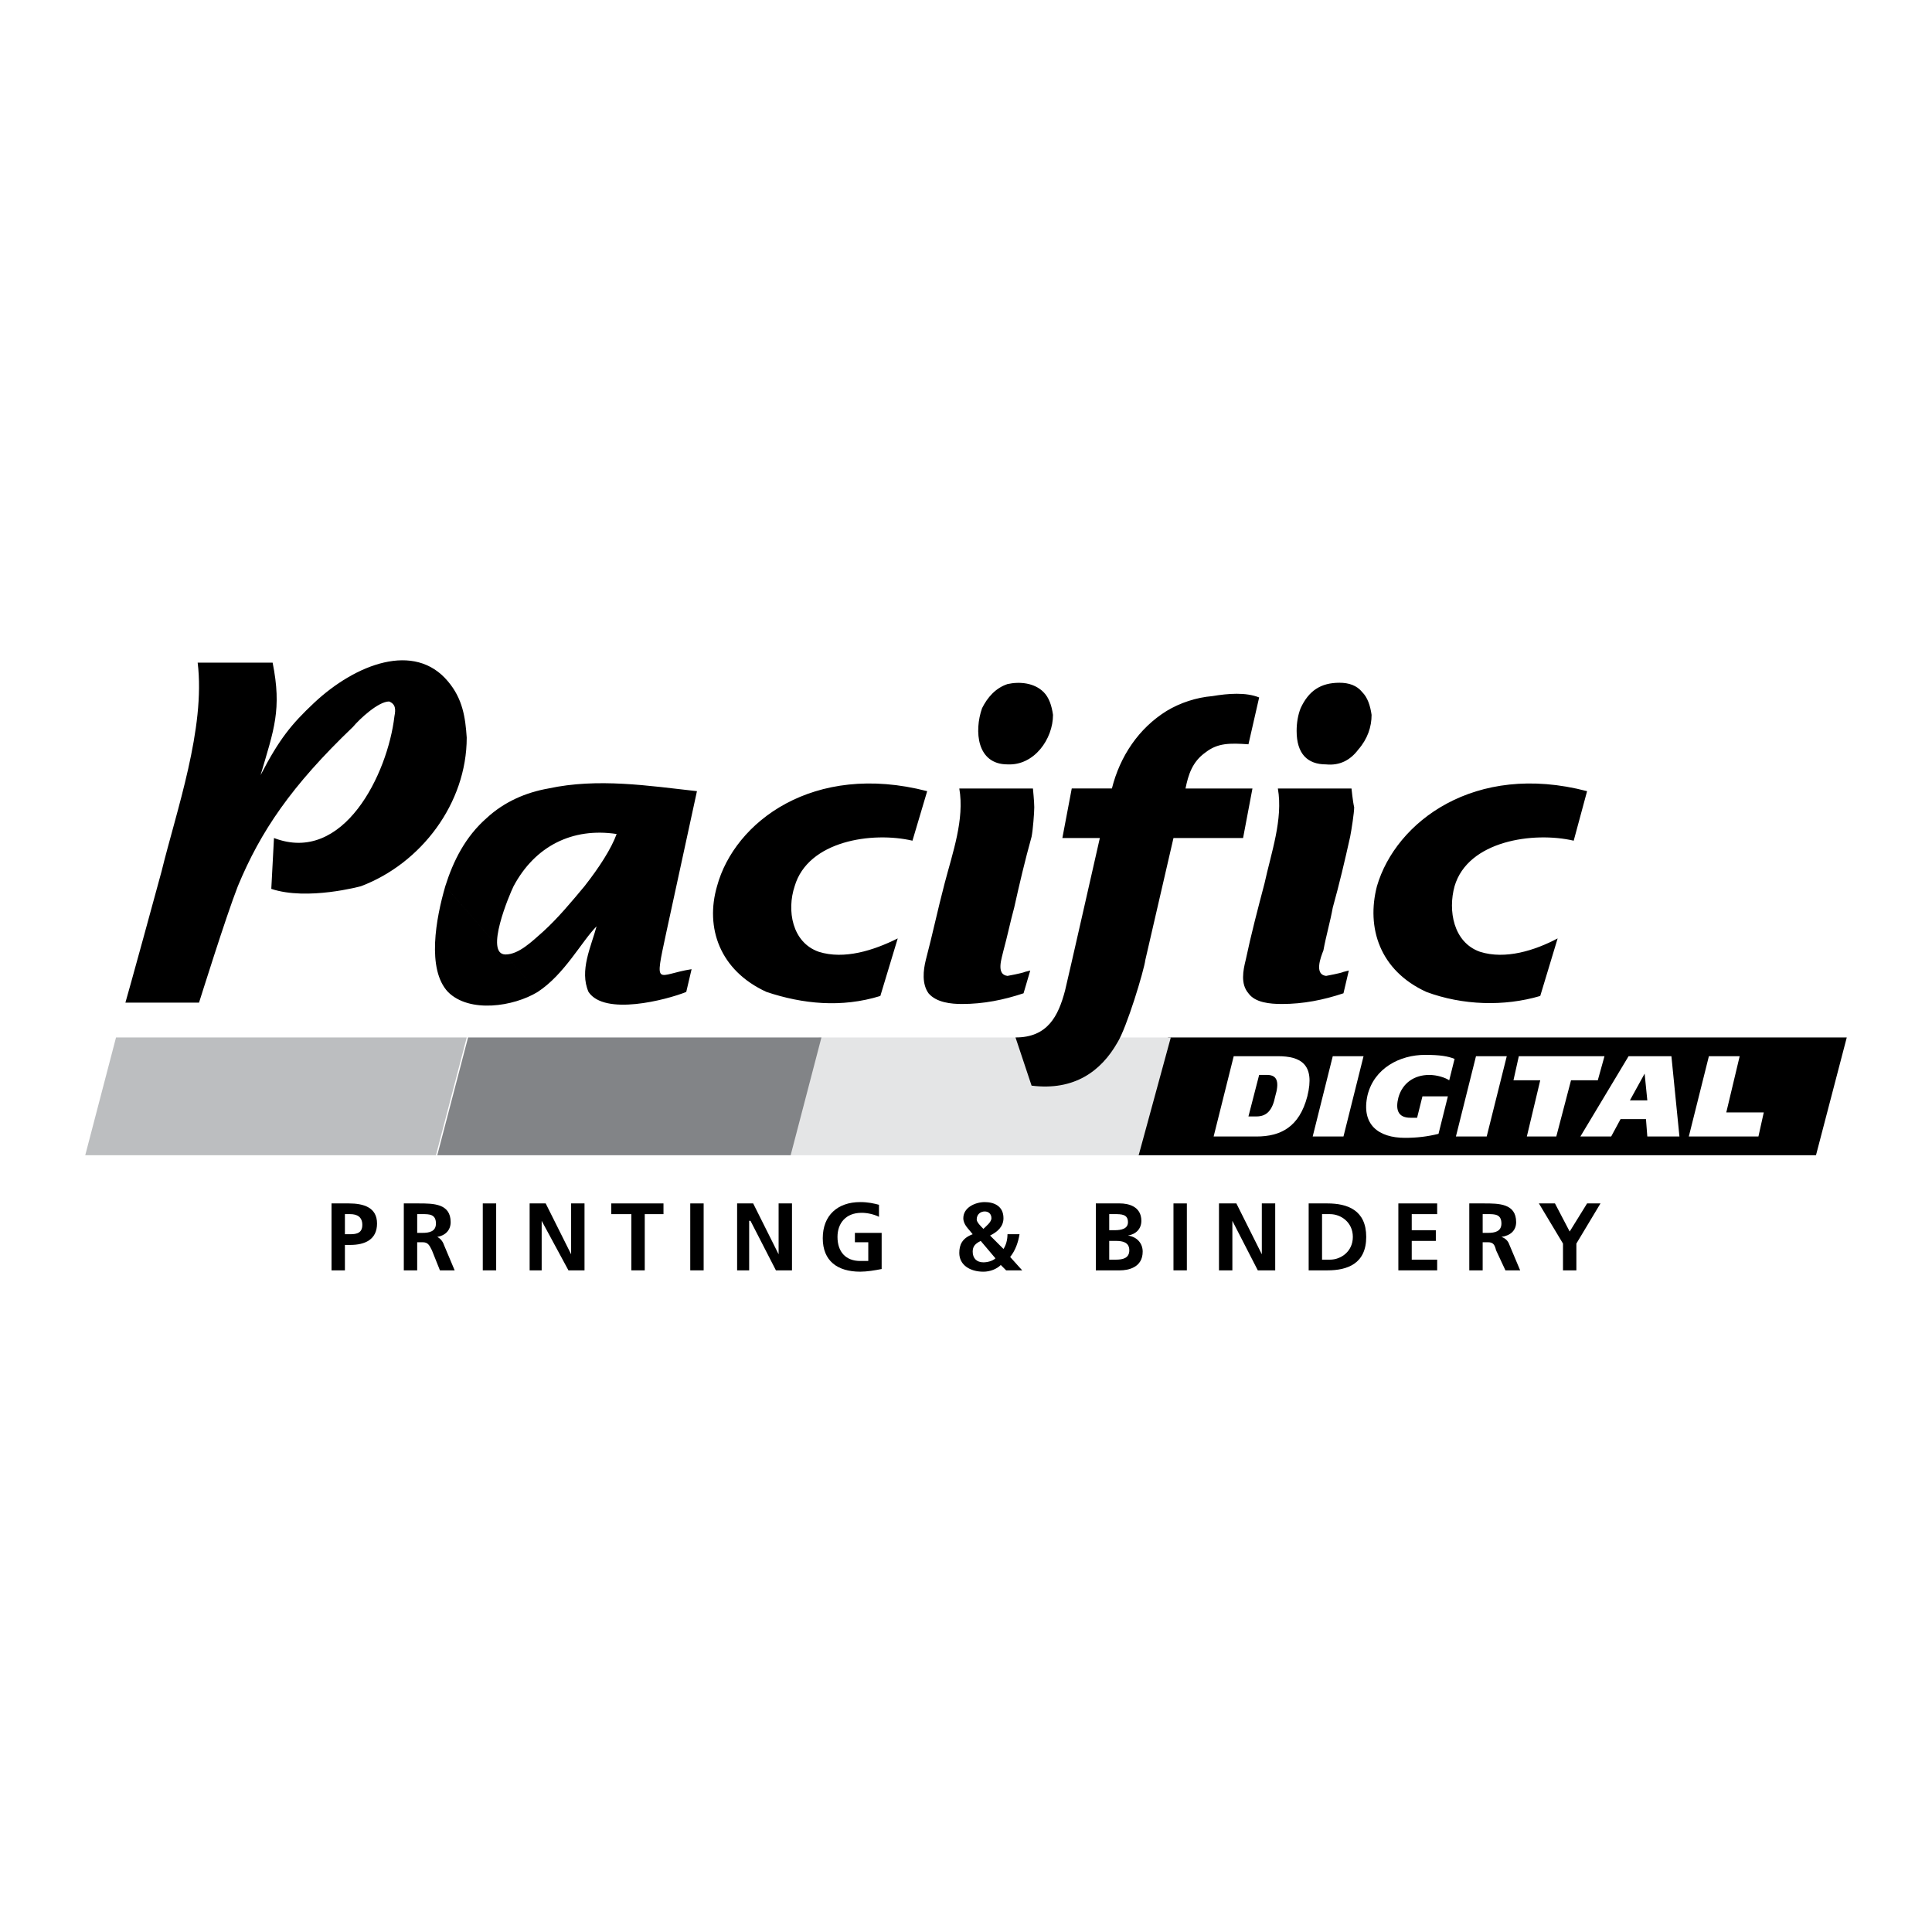 <?xml version="1.0" encoding="utf-8"?>
<!-- Generator: Adobe Illustrator 13.0.0, SVG Export Plug-In . SVG Version: 6.00 Build 14948)  -->
<!DOCTYPE svg PUBLIC "-//W3C//DTD SVG 1.0//EN" "http://www.w3.org/TR/2001/REC-SVG-20010904/DTD/svg10.dtd">
<svg version="1.0" id="Layer_1" xmlns="http://www.w3.org/2000/svg" xmlns:xlink="http://www.w3.org/1999/xlink" x="0px" y="0px"
	 width="192.756px" height="192.756px" viewBox="0 0 192.756 192.756" enable-background="new 0 0 192.756 192.756"
	 xml:space="preserve">
<g>
	<polygon fill-rule="evenodd" clip-rule="evenodd" fill="#FFFFFF" points="0,0 192.756,0 192.756,192.756 0,192.756 0,0 	"/>
	<polygon fill-rule="evenodd" clip-rule="evenodd" points="184.252,103.508 116.544,103.508 113.472,115.26 181.181,115.26 
		184.252,103.508 	"/>
	<polygon fill-rule="evenodd" clip-rule="evenodd" fill="#E4E5E6" points="113.605,115.26 116.811,103.508 81.688,103.508 
		78.616,115.26 113.605,115.26 	"/>
	<polygon fill-rule="evenodd" clip-rule="evenodd" fill="#828487" points="78.883,115.26 81.955,103.508 46.699,103.508 
		43.627,115.26 78.883,115.26 	"/>
	<polygon fill-rule="evenodd" clip-rule="evenodd" fill="#BCBEC0" points="46.565,103.508 11.576,103.508 8.504,115.26 
		43.494,115.26 46.565,103.508 	"/>
	<path fill-rule="evenodd" clip-rule="evenodd" fill="#FFFFFF" d="M123.088,105.377h4.406c2.271,0,3.74,0.801,2.938,4.006
		c-0.802,3.072-2.671,4.006-5.075,4.006h-4.273L123.088,105.377L123.088,105.377z M124.557,111.387h0.801
		c1.068,0,1.604-0.668,1.87-2.004c0.4-1.336,0.267-2.137-0.802-2.137h-0.801L124.557,111.387L124.557,111.387z"/>
	<polygon fill-rule="evenodd" clip-rule="evenodd" fill="#FFFFFF" points="136.041,105.377 134.038,113.389 130.967,113.389 
		132.97,105.377 136.041,105.377 	"/>
	<path fill-rule="evenodd" clip-rule="evenodd" fill="#FFFFFF" d="M143.521,113.123c-1.068,0.266-2.137,0.4-3.339,0.4
		c-2.671,0-4.407-1.336-3.739-4.273c0.668-2.672,3.205-4.006,5.742-4.006c1.469,0,2.271,0.133,2.938,0.4l-0.534,2.137
		c-0.4-0.268-1.202-0.535-2.004-0.535c-1.469,0-2.671,0.801-3.071,2.271c-0.267,1.068-0.134,2.002,1.202,2.002
		c0.133,0,0.4,0,0.668,0l0.533-2.137h2.538L143.521,113.123L143.521,113.123z"/>
	<polygon fill-rule="evenodd" clip-rule="evenodd" fill="#FFFFFF" points="150.331,105.377 148.328,113.389 145.257,113.389 
		147.26,105.377 150.331,105.377 	"/>
	<polygon fill-rule="evenodd" clip-rule="evenodd" fill="#FFFFFF" points="159.412,107.781 156.741,107.781 155.272,113.389 
		152.334,113.389 153.67,107.781 150.999,107.781 151.533,105.377 160.08,105.377 159.412,107.781 	"/>
	<path fill-rule="evenodd" clip-rule="evenodd" fill="#FFFFFF" d="M162.484,105.377h4.273l0.801,8.012h-3.205l-0.134-1.734h-2.537
		l-0.935,1.734h-3.072L162.484,105.377L162.484,105.377z M162.617,109.783h1.736l-0.268-2.67l0,0L162.617,109.783L162.617,109.783z"
		/>
	<polygon fill-rule="evenodd" clip-rule="evenodd" fill="#FFFFFF" points="170.497,105.377 173.568,105.377 172.232,110.986 
		175.972,110.986 175.438,113.389 168.493,113.389 170.497,105.377 	"/>
	<path fill-rule="evenodd" clip-rule="evenodd" d="M44.428,88.416c-0.935,3.205-1.87,8.28,0.267,10.551l0,0
		c2.137,2.137,6.544,1.469,8.948,0L44.428,88.416L44.428,88.416z M53.643,98.967c2.671-1.736,4.407-5.075,5.876-6.544
		c-0.534,2.003-1.736,4.407-0.801,6.544c1.603,2.404,7.746,0.801,9.749,0l0,0L69,96.696c-3.472,0.534-3.739,2.003-2.537-3.606
		l3.072-14.156c-4.808-0.534-9.882-1.335-14.824-0.267c-2.271,0.4-4.407,1.335-6.144,2.938c-2.137,1.87-3.338,4.273-4.14,6.811
		L53.643,98.967L53.643,98.967z M58.317,88.416c-1.335,1.603-2.671,3.205-4.14,4.541c-1.068,0.935-2.404,2.271-3.739,2.271
		c-2.137,0,0.4-6.01,0.801-6.811c2.137-4.006,5.876-5.876,10.283-5.208C60.988,84.677,59.786,86.546,58.317,88.416L58.317,88.416
		L58.317,88.416z M100.518,76.263c-3.071,0-3.338-3.339-2.537-5.609c0.534-1.068,1.336-2.003,2.537-2.404
		c1.202-0.267,2.671-0.133,3.606,0.801c0.534,0.534,0.801,1.335,0.935,2.271C105.059,73.726,103.188,76.397,100.518,76.263
		L100.518,76.263L100.518,76.263z M102.788,96.83l-0.668,2.27c-2.003,0.668-4.006,1.068-6.143,1.068
		c-1.068,0-2.538-0.133-3.339-1.068c-0.667-0.934-0.534-2.27-0.267-3.338c0.668-2.538,1.202-5.075,1.87-7.612
		c0.801-3.071,2.003-6.41,1.469-9.481h7.346c0,0,0.133,1.335,0.133,1.869c0,0.535-0.133,2.271-0.267,2.938
		c-0.668,2.403-1.202,4.674-1.736,7.078c-0.4,1.469-0.668,2.805-1.068,4.274c-0.134,0.667-0.801,2.404,0.4,2.537
		c0,0,1.47-0.267,1.736-0.4L102.788,96.83L102.788,96.83L102.788,96.83z M134.572,96.83l-0.534,2.27
		c-2.003,0.668-4.006,1.068-6.144,1.068c-1.201,0-2.67-0.133-3.338-1.068c-0.802-0.934-0.534-2.27-0.268-3.338
		c0.534-2.538,1.202-5.075,1.87-7.612c0.667-3.071,1.87-6.41,1.335-9.481h7.346c0,0,0.133,1.335,0.267,1.869
		c0,0.535-0.267,2.271-0.4,2.938c-0.534,2.403-1.068,4.674-1.736,7.078c-0.267,1.469-0.667,2.805-0.935,4.274
		c-0.268,0.667-0.935,2.404,0.268,2.537c0,0,1.469-0.267,1.735-0.4L134.572,96.83L134.572,96.83L134.572,96.83z M46.565,73.592
		c0,6.544-4.541,12.554-10.55,14.824c0,0-5.342,1.469-8.948,0.267l0.268-5.075c6.944,2.671,11.351-6.41,12.019-12.153
		c0.133-0.668,0.133-1.202-0.534-1.469c-1.068,0-2.938,1.736-3.606,2.538C29.07,78.4,25.999,82.941,23.729,88.416l0,0
		c-1.202,3.072-3.739,11.219-3.873,11.619h-7.345c0.133-0.4,3.472-12.554,3.605-13.088c1.469-6.009,4.407-14.289,3.605-20.833h7.479
		c0.935,4.674,0.134,6.677-1.202,11.218c1.87-3.605,3.072-5.075,5.342-7.211c4.14-3.873,10.016-6.143,13.355-2.137
		C46.164,69.719,46.431,71.589,46.565,73.592L46.565,73.592z M79.284,88.416c-0.802,2.404-0.267,5.609,2.403,6.544
		c2.538,0.801,5.476-0.133,7.88-1.335l-1.736,5.743c-3.873,1.201-7.746,0.801-11.352-0.4c-4.674-2.137-6.143-6.411-4.941-10.551l0,0
		c1.736-6.41,9.616-12.42,20.967-9.482l-1.469,4.941C87.03,82.941,80.619,83.875,79.284,88.416L79.284,88.416L79.284,88.416
		L79.284,88.416z M135.908,69.052c0.534,0.534,0.801,1.335,0.935,2.271c0,1.202-0.4,2.404-1.335,3.472
		c-0.802,1.068-1.87,1.603-3.205,1.469c-1.87,0-2.938-1.068-2.938-3.339c0-0.801,0.134-1.602,0.4-2.27
		c0.802-1.736,2.003-2.537,3.873-2.537C134.572,68.117,135.374,68.384,135.908,69.052L135.908,69.052z M145.123,88.416
		c-0.668,2.404-0.134,5.609,2.537,6.544c2.537,0.801,5.476-0.133,7.746-1.335l-1.736,5.743c-3.605,1.068-7.746,0.936-11.352-0.4
		c-4.674-2.137-6.01-6.411-4.941-10.551c1.87-6.41,9.749-12.42,20.967-9.482l-1.335,4.941
		C153.002,82.941,146.458,83.875,145.123,88.416L145.123,88.416L145.123,88.416L145.123,88.416z M120.283,75.062
		c-1.336,0.935-1.736,2.27-2.004,3.606h6.678l-0.935,4.941h-6.944l-2.805,12.153c-0.134,1.068-1.87,6.811-2.805,8.28l0,0
		c-1.603,2.805-4.273,4.809-8.547,4.273l-1.603-4.807c3.205,0,4.273-2.137,4.941-4.676l0,0c0.267-1.068,3.472-15.224,3.472-15.224
		h-3.739l0.936-4.941h4.006c0.802-3.205,2.671-6.01,5.476-7.746c1.335-0.801,2.938-1.335,4.541-1.469
		c1.602-0.267,3.338-0.401,4.674,0.133l-1.068,4.674C122.687,74.126,121.484,74.126,120.283,75.062L120.283,75.062z"/>
	<path fill-rule="evenodd" clip-rule="evenodd" d="M33.077,120.066h1.736c1.469,0,2.804,0.4,2.804,2.004
		c0,1.602-1.202,2.137-2.671,2.137h-0.534v2.537h-1.335V120.066L33.077,120.066z M34.412,123.139h0.534
		c0.667,0,1.202-0.135,1.202-0.936s-0.535-1.068-1.202-1.068h-0.534V123.139L34.412,123.139z"/>
	<path fill-rule="evenodd" clip-rule="evenodd" d="M40.288,120.066h1.469c1.469,0,3.205,0,3.205,1.869
		c0,0.803-0.534,1.336-1.335,1.471l0,0c0.267,0.133,0.534,0.4,0.667,0.801l1.068,2.537h-1.469l-0.801-2.004
		c-0.267-0.533-0.401-0.801-0.935-0.801h-0.534v2.805h-1.335V120.066L40.288,120.066z M41.624,123.004h0.534
		c0.668,0,1.336-0.133,1.336-0.934c0-0.936-0.668-0.936-1.336-0.936h-0.534V123.004L41.624,123.004z"/>
	<polygon fill-rule="evenodd" clip-rule="evenodd" points="48.167,120.066 49.503,120.066 49.503,126.744 48.167,126.744 
		48.167,120.066 	"/>
	<polygon fill-rule="evenodd" clip-rule="evenodd" points="52.842,120.066 54.444,120.066 56.981,125.141 56.981,125.141 
		56.981,120.066 58.317,120.066 58.317,126.744 56.714,126.744 54.043,121.803 54.043,121.803 54.043,126.744 52.842,126.744 
		52.842,120.066 	"/>
	<polygon fill-rule="evenodd" clip-rule="evenodd" points="62.991,121.135 60.988,121.135 60.988,120.066 66.196,120.066 
		66.196,121.135 64.327,121.135 64.327,126.744 62.991,126.744 62.991,121.135 	"/>
	<polygon fill-rule="evenodd" clip-rule="evenodd" points="68.867,120.066 70.203,120.066 70.203,126.744 68.867,126.744 
		68.867,120.066 	"/>
	<polygon fill-rule="evenodd" clip-rule="evenodd" points="73.542,120.066 75.144,120.066 77.682,125.141 77.682,125.141 
		77.682,120.066 79.017,120.066 79.017,126.744 77.414,126.744 74.877,121.803 74.744,121.803 74.744,126.744 73.542,126.744 
		73.542,120.066 	"/>
	<path fill-rule="evenodd" clip-rule="evenodd" d="M87.697,121.402c-0.534-0.268-1.202-0.4-1.736-0.4
		c-1.603,0-2.404,1.068-2.404,2.404c0,1.469,0.801,2.402,2.27,2.402c0.267,0,0.668,0,0.801,0v-1.869h-1.335v-0.936h2.67v3.607
		c-0.667,0.133-1.469,0.266-2.137,0.266c-2.27,0-3.739-1.068-3.739-3.338s1.469-3.605,3.739-3.605c0.801,0,1.335,0.133,1.87,0.268
		V121.402L87.697,121.402z"/>
	<path fill-rule="evenodd" clip-rule="evenodd" d="M100.117,124.607c0.268-0.4,0.4-0.936,0.4-1.469h1.202
		c-0.134,0.801-0.4,1.602-0.935,2.27l1.202,1.336h-1.603l-0.534-0.535c-0.401,0.402-1.068,0.668-1.736,0.668
		c-1.336,0-2.404-0.668-2.404-1.869c0-0.801,0.268-1.469,1.336-1.869c-0.401-0.535-0.935-0.936-0.935-1.604
		c0-1.068,1.202-1.602,2.137-1.602c0.935,0,1.869,0.4,1.869,1.602c0,0.803-0.534,1.336-1.335,1.736L100.117,124.607L100.117,124.607
		z M97.847,123.807c-0.534,0.266-0.801,0.533-0.801,1.068c0,0.668,0.4,1.068,1.068,1.068c0.4,0,0.935-0.135,1.202-0.4
		L97.847,123.807L97.847,123.807z M98.915,121.535c0-0.4-0.267-0.668-0.667-0.668c-0.401,0-0.802,0.268-0.802,0.803
		c0,0.266,0.4,0.668,0.668,0.934C98.381,122.338,98.915,121.936,98.915,121.535L98.915,121.535z"/>
	<path fill-rule="evenodd" clip-rule="evenodd" d="M109.332,120.066h2.404c0.801,0,2.137,0.268,2.137,1.736
		c0,0.801-0.534,1.336-1.336,1.469l0,0c0.935,0.135,1.469,0.801,1.469,1.604c0,1.602-1.469,1.869-2.27,1.869h-2.404V120.066
		L109.332,120.066z M110.667,122.738h0.535c0.667,0,1.335-0.135,1.335-0.803c0-0.801-0.668-0.801-1.335-0.801h-0.535V122.738
		L110.667,122.738z M110.667,125.676h0.668c0.668,0,1.336-0.133,1.336-0.936c0-0.801-0.668-0.934-1.336-0.934h-0.668V125.676
		L110.667,125.676z"/>
	<polygon fill-rule="evenodd" clip-rule="evenodd" points="117.078,120.066 118.413,120.066 118.413,126.744 117.078,126.744 
		117.078,120.066 	"/>
	<polygon fill-rule="evenodd" clip-rule="evenodd" points="121.618,120.066 123.354,120.066 125.892,125.141 125.892,125.141 
		125.892,120.066 127.228,120.066 127.228,126.744 125.491,126.744 122.954,121.803 122.954,121.803 122.954,126.744 
		121.618,126.744 121.618,120.066 	"/>
	<path fill-rule="evenodd" clip-rule="evenodd" d="M130.566,120.066h1.869c2.004,0,3.873,0.668,3.873,3.34
		c0,2.67-1.869,3.338-3.873,3.338h-1.869V120.066L130.566,120.066z M131.901,125.676h0.802c1.068,0,2.27-0.801,2.27-2.27
		c0-1.471-1.201-2.271-2.27-2.271h-0.802V125.676L131.901,125.676z"/>
	<polygon fill-rule="evenodd" clip-rule="evenodd" points="139.514,120.066 143.387,120.066 143.387,121.135 140.849,121.135 
		140.849,122.738 143.253,122.738 143.253,123.807 140.849,123.807 140.849,125.676 143.387,125.676 143.387,126.744 
		139.514,126.744 139.514,120.066 	"/>
	<path fill-rule="evenodd" clip-rule="evenodd" d="M146.592,120.066h1.469c1.47,0,3.205,0,3.205,1.869
		c0,0.803-0.534,1.336-1.469,1.471l0,0c0.4,0.133,0.668,0.4,0.802,0.801l1.068,2.537h-1.47l-0.935-2.004
		c-0.134-0.533-0.268-0.801-0.801-0.801h-0.535v2.805h-1.335V120.066L146.592,120.066z M147.927,123.004h0.535
		c0.667,0,1.335-0.133,1.335-0.934c0-0.936-0.668-0.936-1.335-0.936h-0.535V123.004L147.927,123.004z"/>
	<polygon fill-rule="evenodd" clip-rule="evenodd" points="155.94,124.072 153.536,120.066 155.139,120.066 156.607,122.871 
		158.344,120.066 159.68,120.066 157.275,124.072 157.275,126.744 155.94,126.744 155.94,124.072 	"/>
</g>
</svg>
